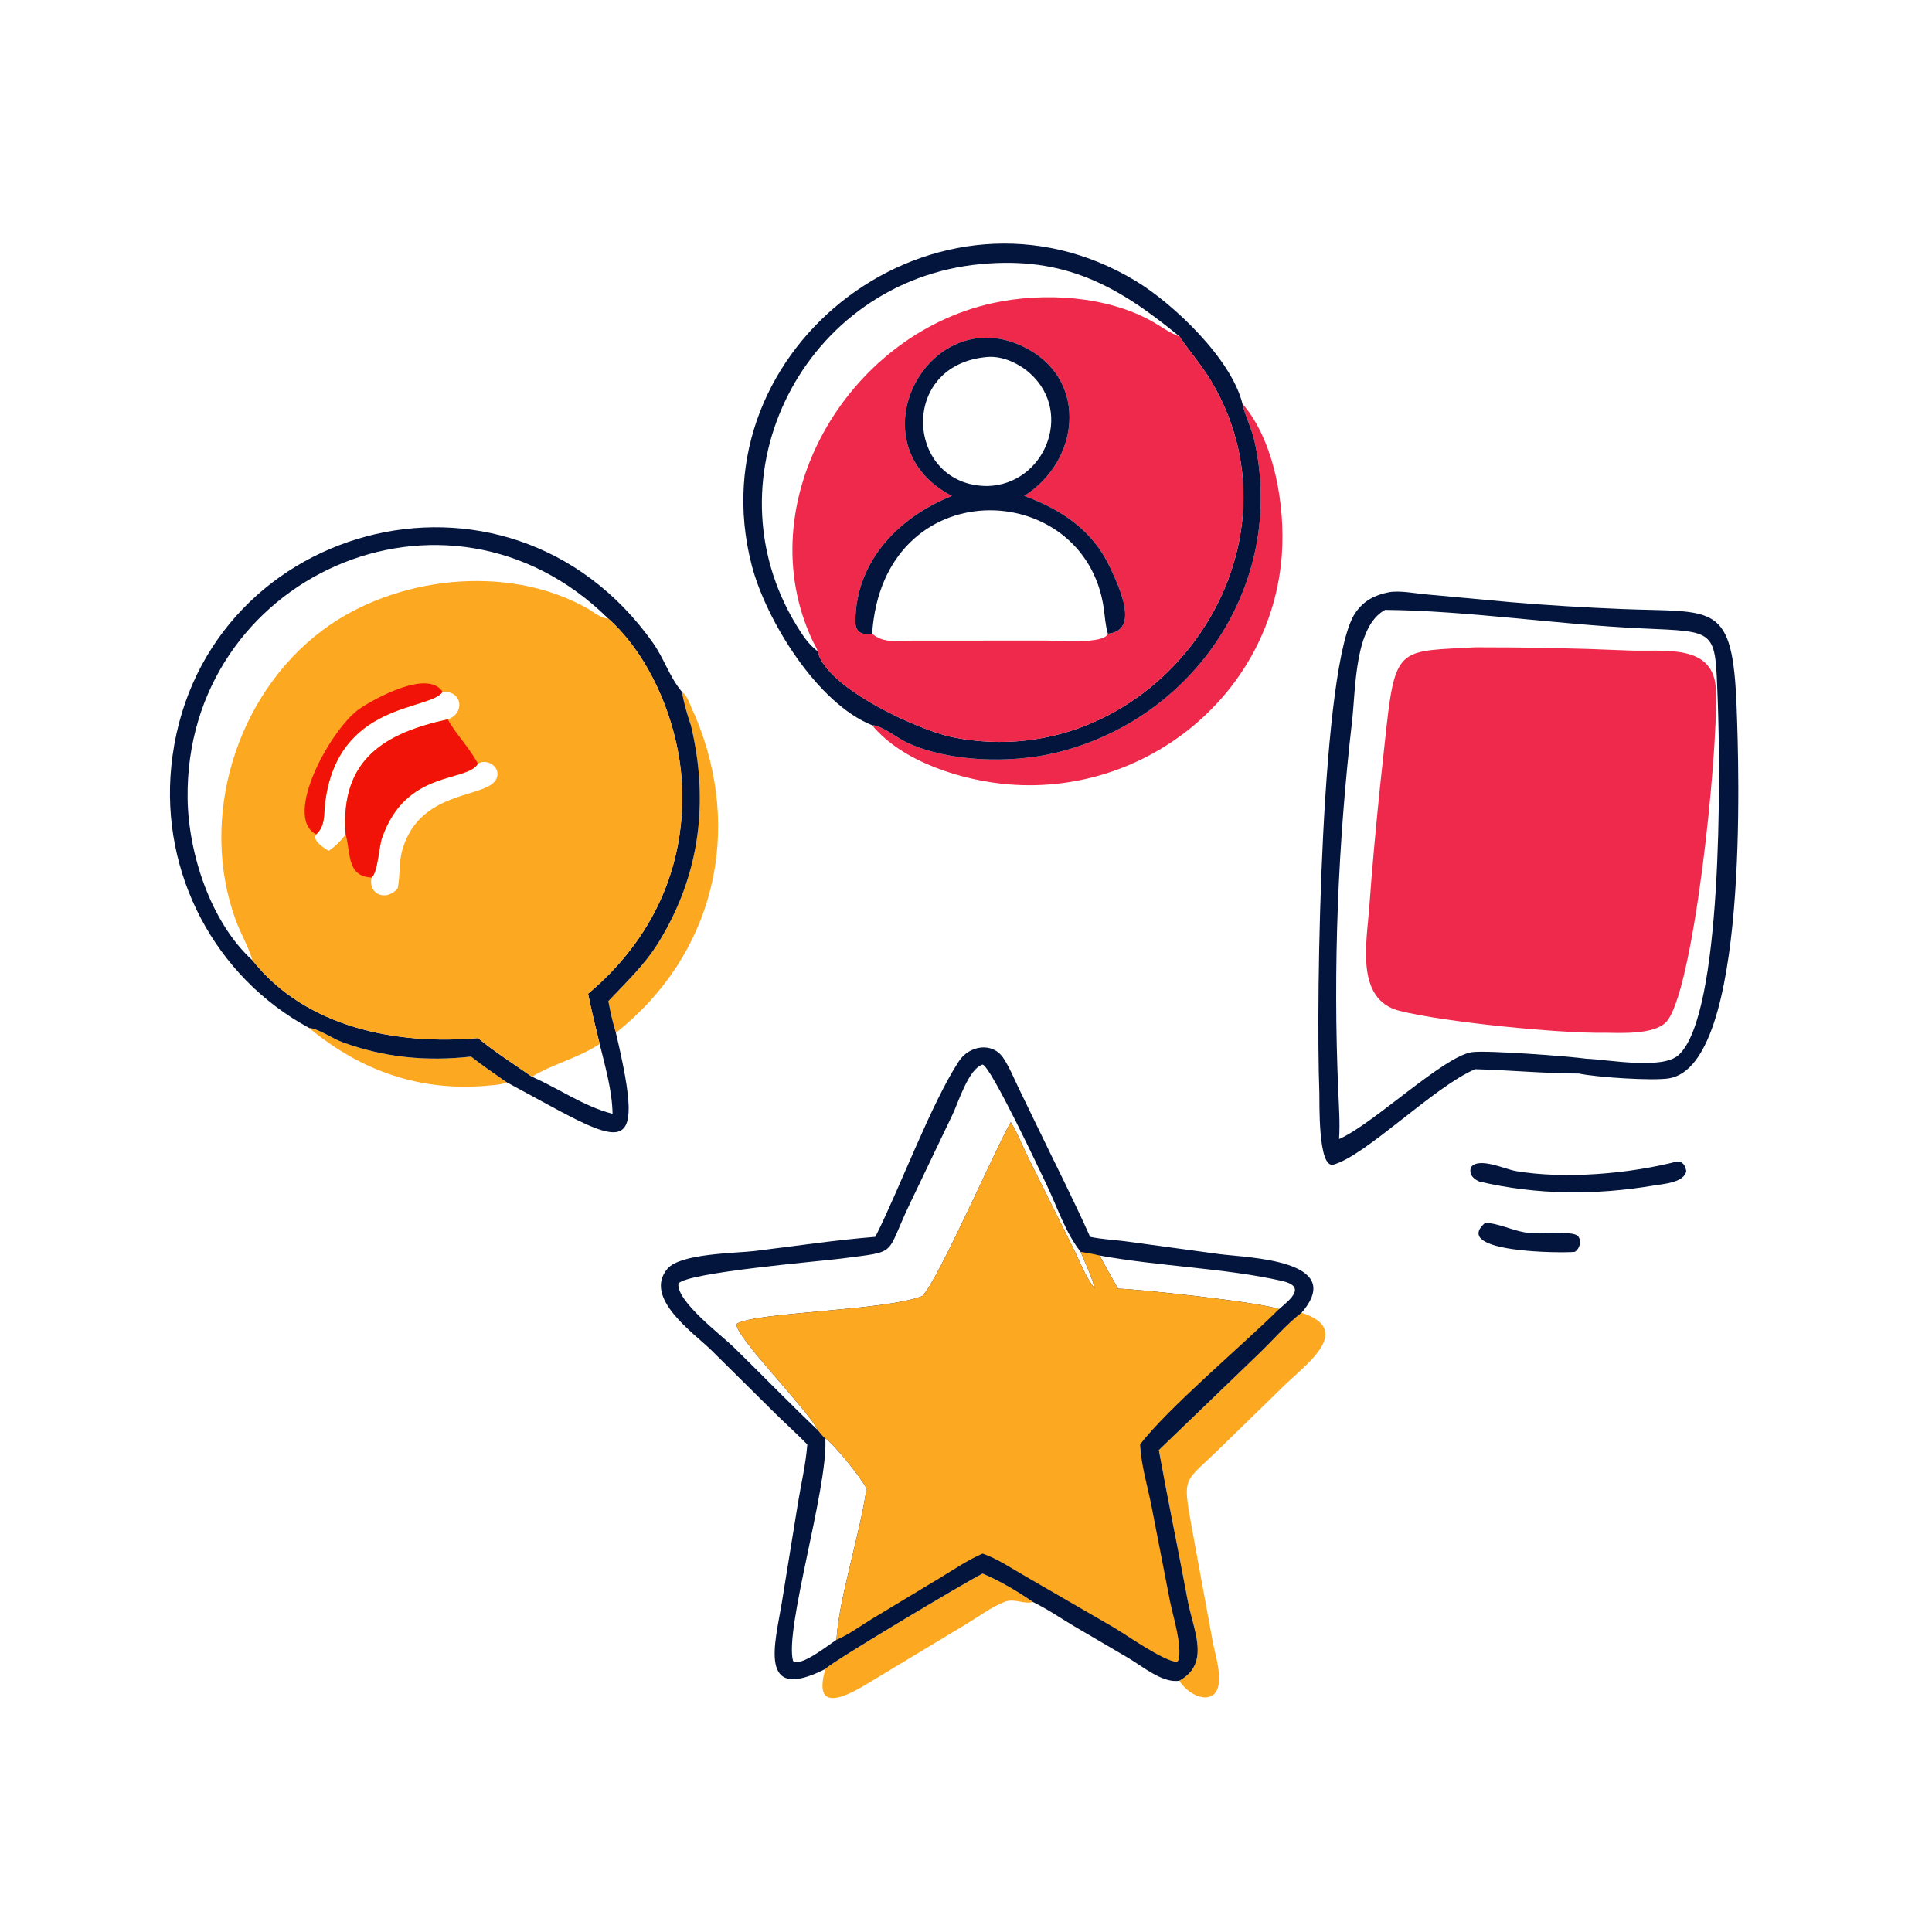<svg xmlns="http://www.w3.org/2000/svg" xmlns:xlink="http://www.w3.org/1999/xlink" width="1024" height="1024"><path fill="#03153C" transform="scale(2 2)" d="M393.622 324.034C397.263 324.263 400.519 325.965 404.072 326.59C406.641 327.041 416.948 326.013 418.209 327.604C419.215 328.875 418.645 330.907 417.372 331.747C414.398 332.118 384.265 332.041 393.622 324.034Z"></path><path fill="#FDA821" transform="scale(2 2)" d="M81.887 272.397C84.7 272.728 87.913 275.14 90.635 276.14C101.889 280.276 112.992 281.308 124.841 280.007C127.888 282.397 131.098 284.581 134.269 286.802C133.084 287.439 131.223 287.516 129.89 287.649C111.62 289.467 95.721 283.882 81.887 272.397Z"></path><path fill="#03153C" transform="scale(2 2)" d="M444.451 307.8C446.007 307.777 446.689 308.986 446.876 310.426C446.189 313.444 440.788 313.752 438.385 314.155C422.779 316.771 407.429 316.722 392.05 313.126C390.445 312.417 389.284 311.317 389.788 309.392C391.783 306.494 398.848 309.857 401.696 310.342C414.66 312.546 431.778 311.081 444.451 307.8Z"></path><path fill="#FDA821" transform="scale(2 2)" d="M260.387 417.012C264.922 418.905 269.707 421.748 273.752 424.55C271.177 425.227 268.904 423.472 266.223 424.507C262.733 425.854 259.217 428.519 255.993 430.438L231.465 445.224C227.543 447.557 215.396 455.634 218.447 443.399L218.717 442.296C220.362 440.432 256.246 419.073 260.387 417.012Z"></path><path fill="#FDA821" transform="scale(2 2)" d="M180.74 183.355C182.419 184.536 183.158 187.782 184.184 189.619C197.152 220.265 189.255 253.106 163.213 273.687C162.376 270.95 161.749 268.114 161.219 265.304C166.002 260.207 170.818 255.749 174.533 249.719C185.571 231.805 187.901 212.268 183.092 192.191C182.1 189.252 181.24 186.425 180.74 183.355Z"></path><path fill="#FDA821" transform="scale(2 2)" d="M307.103 384.287L333.688 358.684C337.228 355.291 341.116 350.774 344.931 347.892C358.867 352.388 346.206 361.528 340.713 366.82L323.75 383.349C313.673 393.306 313.301 390.595 315.848 404.902L321.418 435.236C321.979 438.461 325.124 447.535 320.929 449.5C318.066 450.84 313.837 447.801 312.573 445.389C320.9 440.727 316.22 432.052 314.729 424.02C312.268 410.761 309.502 397.556 307.103 384.287Z"></path><path fill="#EF294B" transform="scale(2 2)" d="M329.259 106.992C337.811 116.885 340.612 134.226 339.707 146.902C337.07 183.814 303.912 210.786 267.474 207.885C255.225 206.91 239.18 202 231.123 192.191C233.562 192.151 237.938 195.682 240.396 196.816C251.6 201.982 267.807 202.35 279.628 199.531C316.596 190.715 340.754 154.568 332.503 117.129C331.687 113.427 329.923 110.149 329.259 106.992Z"></path><path fill="#03153C" transform="scale(2 2)" d="M368.113 156.937C371.056 156.441 374.897 157.245 377.914 157.51L400.273 159.57C410.112 160.41 419.995 160.992 429.861 161.396C454.376 162.4 459.189 159.153 460.232 187.594C460.789 202.782 463.679 282.256 442.309 285.768C437.945 286.485 422.974 285.472 418.437 284.501C409.22 284.474 400.131 283.593 390.929 283.345C380.093 287.925 361.993 306.244 353.393 308.632C349.2 309.797 349.725 291.807 349.643 289.619C348.689 264.366 350.058 175.466 359.217 162.365C361.487 159.119 364.317 157.692 368.113 156.937ZM367.074 161.625C358.944 165.955 359.3 182.564 358.31 191.146C354.558 223.691 353.235 256.557 354.664 289.29C354.847 293.479 355.136 297.662 354.867 301.853C363.729 298.064 382.543 279.896 390.106 278.828C393.98 278.28 416.185 279.946 420.439 280.577C426.095 280.772 440.435 283.551 444.816 279.612C456.498 269.111 455.976 205.212 455.207 185.349C454.483 166.655 455.226 167.445 434.998 166.525C412.701 165.511 388.834 161.816 367.074 161.625Z"></path><path fill="#EF294B" transform="scale(2 2)" d="M390.929 171.54C404.417 171.52 417.782 171.781 431.259 172.373C440.947 172.798 454.363 170.249 454.75 183.027C455.295 201.03 448.666 263.807 441.45 270.945C438.164 274.195 429.745 273.749 425.376 273.687C413.843 273.941 382.771 270.904 370.834 267.867C359.063 264.872 362.23 249.457 362.859 240.602C363.634 229.67 364.672 218.782 365.782 207.88L367.499 192.072C369.859 171.188 371.483 172.627 390.929 171.54Z"></path><path fill="#03153C" transform="scale(2 2)" d="M231.977 327.773C238.467 314.893 246.856 292.196 254.189 281.127C256.836 277.13 262.976 275.978 265.914 280.414C267.513 282.829 268.649 285.619 269.894 288.232L274.644 298.027C279.407 307.945 284.403 317.725 288.891 327.773C291.83 328.413 295.032 328.548 298.029 328.93L323.261 332.362C330.554 333.315 357.052 333.838 344.931 347.892C341.116 350.774 337.228 355.291 333.688 358.684L307.103 384.287C309.502 397.556 312.268 410.761 314.729 424.02C316.22 432.052 320.9 440.727 312.573 445.389C308.218 446.194 302.72 441.576 299.197 439.488L284.45 430.836C280.917 428.716 277.46 426.349 273.752 424.55C269.707 421.748 264.922 418.905 260.387 417.012C256.246 419.073 220.362 440.432 218.717 442.296C200.64 451.467 205.454 435.32 207.188 424.744L211.509 398.063C212.32 393.173 213.495 388.194 213.903 383.259L213.939 382.795C211.151 379.929 208.162 377.256 205.31 374.453L188.512 357.815C183.776 353.186 170.393 343.946 176.885 336.223C180.31 332.148 195.05 332.127 200.005 331.527C210.618 330.241 221.325 328.627 231.977 327.773ZM216.689 378.968C214.016 373.454 194.604 354.008 195.197 350.845C200.303 347.666 234.415 347.423 244.426 343.47C248.616 339.221 263.519 305.097 267.85 297.382C269.716 300.389 271.022 303.836 272.604 307.009L284.359 330.681C286.204 334.38 287.558 338.252 290.162 341.522C289.241 338.176 287.724 334.939 286.375 331.747C282.395 326.741 280.171 319.867 277.429 314.117C275.789 310.677 262.667 282.736 260.416 282.115C256.679 283.182 253.952 292.236 252.433 295.373L240.956 319.35C234.462 333.023 238.235 331.512 222.937 333.534C217.653 334.232 181.894 337.202 179.785 340.174C179.283 344.89 191.047 353.716 194.401 356.984C201.872 364.262 209.125 371.793 216.689 378.968ZM218.717 381.164L218.736 381.545C219.335 394.656 207.815 431.962 210.175 440.196C212.27 441.854 219.723 435.777 221.674 434.57C222.33 423.447 227.909 406.747 229.629 394.489C228.407 391.804 220.997 382.669 218.717 381.164ZM291.396 332.721C292.975 335.686 294.638 338.612 296.317 341.522C300.489 341.487 334.509 345.123 338.929 346.95C342.21 344.194 346.163 340.91 339.711 339.451C324.657 336.046 307.066 335.608 291.396 332.721Z"></path><path fill="#FDA821" transform="scale(2 2)" d="M267.85 297.382C269.716 300.389 271.022 303.836 272.604 307.009L284.359 330.681C286.204 334.38 287.558 338.252 290.162 341.522C289.241 338.176 287.724 334.939 286.375 331.747C288.029 332.064 289.772 332.291 291.396 332.721C292.975 335.686 294.638 338.612 296.317 341.522C300.489 341.487 334.509 345.123 338.929 346.95C329.445 356.397 309.505 373.127 302.147 382.795L302.164 383.132C302.46 388.338 304.09 393.81 305.123 398.938L310.084 424.443C310.902 428.528 313.35 436.093 312.303 439.987L311.908 440.432C308.485 440.322 298.492 433.259 295.214 431.324L271.599 417.645C268.04 415.612 264.276 413.037 260.387 411.717C256.414 413.432 252.672 416.017 248.961 418.247L230.909 429.128C227.952 430.938 224.853 433.237 221.674 434.57C222.33 423.447 227.909 406.747 229.629 394.489C228.407 391.804 220.997 382.669 218.717 381.164C217.955 380.643 217.278 379.672 216.689 378.968C214.016 373.454 194.604 354.008 195.197 350.845C200.303 347.666 234.415 347.423 244.426 343.47C248.616 339.221 263.519 305.097 267.85 297.382Z"></path><path fill="#03153C" transform="scale(2 2)" d="M231.123 192.191C216.605 186.432 202.991 164.376 199.203 149.752C184.172 91.723 248.831 42.87 301.038 74.492C310.958 80.501 326.342 95.096 329.259 106.992C329.923 110.149 331.687 113.427 332.503 117.129C340.754 154.568 316.596 190.715 279.628 199.531C267.807 202.35 251.6 201.982 240.396 196.816C237.938 195.682 233.562 192.151 231.123 192.191ZM216.689 172.593C218.862 182.388 243.697 193.618 252.496 195.374C305.596 205.972 348.586 146.876 320.855 100.81C318.369 96.68 315.232 93.146 312.573 89.161L312.293 89.06C309.865 88.162 307.895 86.652 305.677 85.375C293.476 78.346 276.585 77.393 263.149 80.314C224.372 88.743 198.204 133.372 215.36 169.838C215.788 170.747 216.417 171.629 216.689 172.593ZM216.689 172.593C216.417 171.629 215.788 170.747 215.36 169.838C198.204 133.372 224.372 88.743 263.149 80.314C276.585 77.393 293.476 78.346 305.677 85.375C307.895 86.652 309.865 88.162 312.293 89.06L312.573 89.161C296.064 75.571 282.046 67.909 259.86 69.991C213.223 74.369 186.764 126.101 211.155 165.847C212.712 168.385 214.28 170.785 216.689 172.593Z"></path><path fill="#EF294B" transform="scale(2 2)" d="M216.689 172.593C216.417 171.629 215.788 170.747 215.36 169.838C198.204 133.372 224.372 88.743 263.149 80.314C276.585 77.393 293.476 78.346 305.677 85.375C307.895 86.652 309.865 88.162 312.293 89.06L312.573 89.161C315.232 93.146 318.369 96.68 320.855 100.81C348.586 146.876 305.596 205.972 252.496 195.374C243.697 193.618 218.862 182.388 216.689 172.593ZM252.254 131.431C238.241 137.025 226.84 148.603 226.677 164.601C226.647 167.601 228.431 168.336 231.123 167.94C234.23 170.586 237.909 169.786 241.751 169.772L277.211 169.747C279.772 169.746 292.607 170.833 293.607 167.94C302.043 167.112 296.688 155.77 294.232 150.478C289.657 140.623 281.385 135.049 271.449 131.431C286.065 122.1 288.208 101.486 272.8 92.719C247.03 78.059 225.133 117.322 252.254 131.431Z"></path><path fill="#03153C" transform="scale(2 2)" d="M252.254 131.431C225.133 117.322 247.03 78.059 272.8 92.719C288.208 101.486 286.065 122.1 271.449 131.431C281.385 135.049 289.657 140.623 294.232 150.478C296.688 155.77 302.043 167.112 293.607 167.94C292.607 170.833 279.772 169.746 277.211 169.747L241.751 169.772C237.909 169.786 234.23 170.586 231.123 167.94C228.431 168.336 226.647 167.601 226.677 164.601C226.84 148.603 238.241 137.025 252.254 131.431ZM231.123 167.94C234.23 170.586 237.909 169.786 241.751 169.772L277.211 169.747C279.772 169.746 292.607 170.833 293.607 167.94C292.923 165.752 292.813 163.279 292.478 161.008C287.374 126.423 234.004 124.635 231.123 167.94ZM261.688 94.603C237.78 96.561 240.104 128.835 261.688 128.802C276.73 128.426 284.618 109.542 273.068 99.041C270.107 96.349 265.761 94.281 261.688 94.603Z"></path><path fill="#03153C" transform="scale(2 2)" d="M81.887 272.397C56.917 258.854 42.575 231.526 45.389 203.171C51.758 138.983 134.271 115.58 173.073 170.404C175.9 174.399 177.418 179.3 180.519 183.091L180.74 183.355C181.24 186.425 182.1 189.252 183.092 192.191C187.901 212.268 185.571 231.805 174.533 249.719C170.818 255.749 166.002 260.207 161.219 265.304C161.749 268.114 162.376 270.95 163.213 273.687C171.747 309.863 164.898 303.269 134.269 286.802C131.098 284.581 127.888 282.397 124.841 280.007C112.992 281.308 101.889 280.276 90.635 276.14C87.913 275.14 84.7 272.728 81.887 272.397ZM66.901 254.497C81.107 272.389 105.136 276.975 126.653 275.103C131.164 278.797 136.185 281.996 140.961 285.345C146.235 282.069 153.221 280.406 158.919 276.663C157.836 272.237 156.74 267.818 155.847 263.347C172.719 249.209 181.939 229.763 180.688 207.357C179.838 192.113 172.753 174.278 161.219 163.954C159.05 163.811 157.257 162.128 155.43 161.104C134.329 149.284 104.564 152.785 85.561 166.947C62.508 184.127 52.551 216.854 62.5 243.937C63.785 247.435 65.888 250.956 66.901 254.497ZM66.901 254.497C65.888 250.956 63.785 247.435 62.5 243.937C52.551 216.854 62.508 184.127 85.561 166.947C104.564 152.785 134.329 149.284 155.43 161.104C157.257 162.128 159.05 163.811 161.219 163.954C118.282 121.568 48.938 153.102 49.716 211.591C49.91 226.192 55.845 244.457 66.901 254.497ZM158.919 276.663C153.221 280.406 146.235 282.069 140.961 285.345C148.265 288.536 154.482 293.109 162.335 295.174C162.242 289.1 160.367 282.551 158.919 276.663Z"></path><path fill="#FDA821" transform="scale(2 2)" d="M66.901 254.497C65.888 250.956 63.785 247.435 62.5 243.937C52.551 216.854 62.508 184.127 85.561 166.947C104.564 152.785 134.329 149.284 155.43 161.104C157.257 162.128 159.05 163.811 161.219 163.954C172.753 174.278 179.838 192.113 180.688 207.357C181.939 229.763 172.719 249.209 155.847 263.347C156.74 267.818 157.836 272.237 158.919 276.663C153.221 280.406 146.235 282.069 140.961 285.345C136.185 281.996 131.164 278.797 126.653 275.103C105.136 276.975 81.107 272.389 66.901 254.497ZM117.302 183.355C113.892 188.394 89.518 185.931 86.168 212.702C85.776 215.832 86.29 218.823 83.793 221.127C82.584 222.714 85.986 224.807 87.106 225.491C88.958 224.237 90.243 222.894 91.6 221.127C90.05 201.013 102.258 194.244 118.654 190.626C123.308 189.108 122.568 182.965 117.302 183.355ZM126.653 202.419C123.657 207.414 107.506 203.835 101.209 222.178C100.418 224.481 100.125 231.2 98.487 232.555C97.459 236.966 102.336 239.052 105.391 235.42C106.096 232.043 105.65 228.565 106.627 225.2C111.542 208.272 130.66 212.02 131.803 205.627C132.284 202.935 128.848 200.963 126.653 202.419Z"></path><path fill="#F11307" transform="scale(2 2)" d="M83.793 221.127C74.749 216.461 87.871 192.766 95.419 187.736C99.631 184.929 113.5 177.343 117.302 183.355C113.892 188.394 89.518 185.931 86.168 212.702C85.776 215.832 86.29 218.823 83.793 221.127Z"></path><path fill="#F11307" transform="scale(2 2)" d="M118.654 190.626C120.947 194.775 124.517 198.259 126.653 202.419C123.657 207.414 107.506 203.835 101.209 222.178C100.418 224.481 100.125 231.2 98.487 232.555C91.978 232.279 92.949 226.324 91.679 221.422L91.6 221.127C90.05 201.013 102.258 194.244 118.654 190.626Z"></path></svg>
